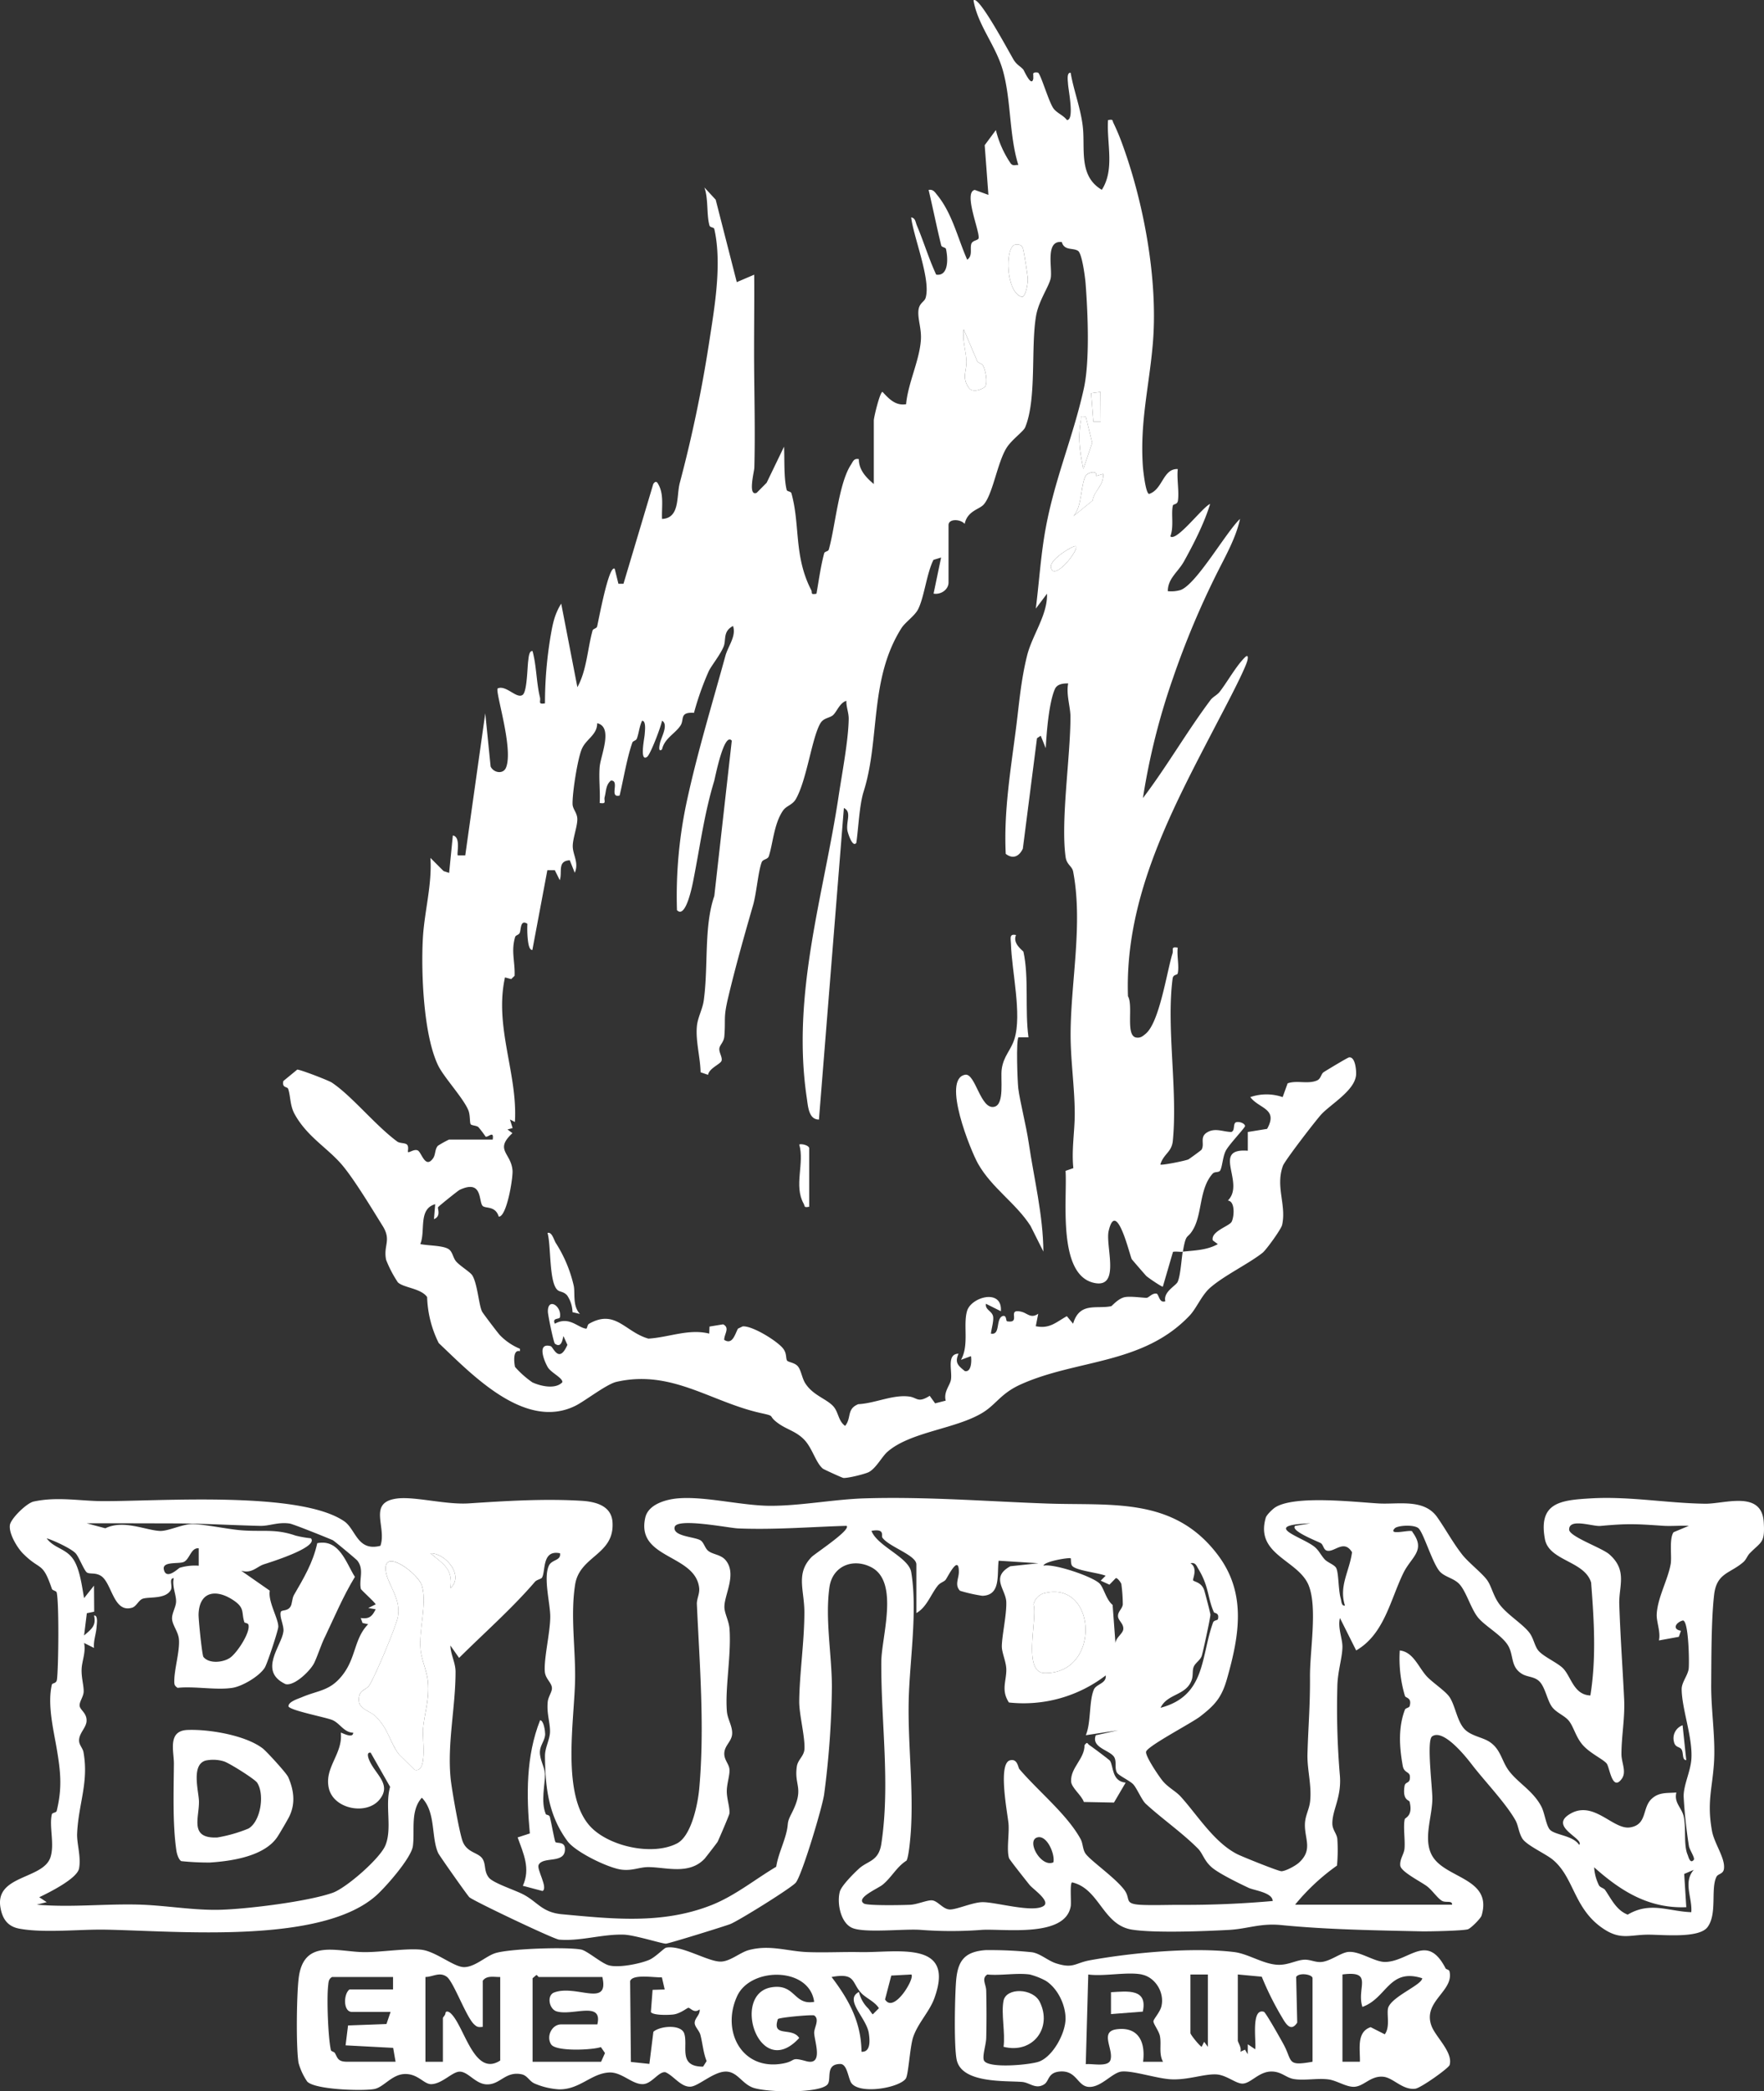 <svg xmlns="http://www.w3.org/2000/svg" width="593.204" height="703.183" viewBox="0 0 593.204 703.183"><rect x="0" y="0" width="593.204" height="703.183" fill="#333333" stroke="none"/><g id="logo-do-burn" transform="translate(-0.034 -0.045)"><path id="Caminho_144" data-name="Caminho 144" d="M397.85,420.89c4.09-.45,8.02-.47,11.72-2.53l-1.69-1.24c-.79-3.06,5.56-4.78,6.33-6.27.88-1.7,1.24-6.91-1.27-7.14,5.99-5.92-5.71-17.71,6.71-16.75v-6.3l6.49-1.05c3.84-6.87-2.69-6.73-5.65-10.68a16.693,16.693,0,0,1,10.88,0l1.67-4.63c3.14-1.12,6.77.36,9.87-.96,1.35-.57,1.37-2.23,2.25-2.8,1.07-.69,8.02-4.88,8.51-4.96,2.1-.34,2.48,4.21,2.4,5.74-.28,5.32-8.48,9.93-11.73,13.45-1.75,1.89-12.24,15.48-12.89,17.29-2.55,7.09,1.24,13.14-.26,19.85-.33,1.47-5.38,8.42-6.57,9.36-4.73,3.73-12.87,7.61-17.6,11.73-2.92,2.54-4.59,6.92-6.95,9.4-15.71,16.56-38.04,14.65-56.86,23.17-6.48,2.93-8.14,6.57-12.48,9.31-9.01,5.67-24.54,6.49-32.31,13.36-1.8,1.59-3.79,5.5-6.22,6.77-1.28.67-7.16,2.11-8.55,1.97-.4-.04-6.61-2.88-6.91-3.13-2.39-2.02-3.54-6.9-6.24-9.71s-5.74-3.39-8.6-5.41c-4.08-2.89-.59-2.37-5.9-3.54-16.93-3.73-30.03-14.73-48.62-10.53-3.34.75-10.57,6.42-13.77,8.02-16.99,8.5-34.86-10.48-46.04-21.05a37.177,37.177,0,0,1-3.9-15.47c-2.07-2.96-7.93-3.1-9.84-4.95a39.257,39.257,0,0,1-3.95-7.56c-1.01-4.88,1.89-6.5-1.17-11.41-3.51-5.62-9.96-16.39-14.13-21.06-4.86-5.45-11.3-9.08-15.41-16.43-1.67-2.99-1.36-5.89-2.21-8.54-.29-.92-2.17-.24-1.64-2.69l4.66-3.83c.92-.09,10.51,3.62,11.6,4.33,6.72,4.44,14.54,14.31,22.05,19.86.78.58,2.43.43,3.12.9.95.65.3,2.4.49,2.61.33.36,2.2-1.18,3.35-.49,1.25.76,2.48,6.23,5.07,2.62.9-1.26.56-3.06,1.63-4.23a33.407,33.407,0,0,1,3.77-2.09h14.66c.5-3.23-1.53-.63-2.39-.99a37.915,37.915,0,0,0-2.42-3.19c-.65-.56-2.29-.52-2.59-.97-.38-.58-.12-3.04-.78-4.67-1.67-4.11-8.29-11.16-10.19-15.13-4.92-10.27-5.73-31.14-5.12-42.55.48-9.08,3.14-18.06,2.55-27.2l4.42,4.43,1.87.61,1.25-12.59c2.82.55,1.19,6.24,1.67,6.71h2.5l6.73-47.77,1.8,17.88c.97,2.13,4.23,2.71,5.18.37,2.6-6.4-3.76-25.68-2.8-26.62,2.85-1.27,6.41,3.69,8.42,2.14,1.48-1.14,1.53-9.3,1.86-11.55.12-.84.24-3.34,1.43-3.16,1.38,5.06,1.26,10.47,2.5,15.56.35,1.42-.83,2.44,1.69,2.03a136.253,136.253,0,0,1,1.92-22.8c.71-4.1,1.35-7.24,3.54-10.73l5.44,28.09c3.15-5.68,3.38-12.82,5.1-19.04.17-.62,1.35-.7,1.52-1.32.39-1.41,3.92-21.02,5.93-19.45l1.25,5.04h1.7l10.02-33.56c.94-1.35,1.41-.52,1.95.6,1.64,3.32.82,7.57,1,11.16,6.09-.27,4.8-7.65,5.95-12.06a450.546,450.546,0,0,0,9.86-47.13c1.7-11.16,4.48-26.37,1.76-38.3-.14-.62-1.42-.47-1.62-1.17-1.03-3.7-.33-8.97-1.71-12.8l3.8,4.12,7.09,27.72,5.86-2.51c.09,9.92-.09,19.87-.03,29.8.07,11.68.39,23.36.07,35.18-.03,1.15-2.27,9.69.8,8.36l3.34-3.37,5.86-12.14c.2,4.28-.12,10.42.87,14.5.15.64,1.42.49,1.61,1.18,2.99,10.74.76,21.11,6.67,32.57.45.87-.45,1.59,1.75,1.2.77-4.39,1.44-9.33,2.59-13.6.18-.65,1.36-.58,1.56-1.27,2.11-7.36,3.34-22.26,7.42-28.47.73-1.11.98-2.26,2.68-1.92-.01,3.67,2.48,6.21,5.03,8.38V141.43c0-1.03,2.06-9.63,2.93-9.62,2.18,2.35,4.37,4.73,7.93,4.14.64-7.06,4.43-14.49,4.96-21.44.3-3.85-1.07-7.05-.82-9.97.23-2.67,1.99-2.92,2.42-4.34,1.85-6.1-4.06-20.35-4.85-27.07,1.45.23,1.46,1.67,1.9,2.7,2.29,5.4,4.02,11.21,6.51,16.56,4.32.63,3.96-5.77,3.29-8.62-.14-.6-1.43-.52-1.6-1.21-1.52-6.16-2.77-12.48-4.24-18.65,1.5-.3,2.11.74,2.9,1.72,5.08,6.25,6.85,14.45,10.08,21.74,1.93-1.33.84-3.71,1.39-5.34.42-1.23,2.31-1.11,2.45-1.91.4-2.36-5.21-15.41-1.3-16.22l4.59,1.67-1.25-16.71,3.76-5.08a34.412,34.412,0,0,0,4.98,11.21c.77.98,1.58.45,2.57.52-3.16-10.16-2.36-21.94-5.27-32.02-2.4-8.3-8.37-14.99-9.8-23.29,1.68-2.15,12.71,18.84,13.69,20.25,1.08,1.55,2.14,1.92,3.07,3.01.22.25,2.79,6.21,3.35,2.98l-.02-1.31c-.27-.99,1.55-.74,1.67-.62,1.01.93,3.6,9.95,5.16,12.03,1.15,1.55,3.3,2.26,4.49,3.87,2.61.07.47-10.19.38-12.1-.04-.92-.56-3.96.87-3.8,1.06,6.11,3.38,11.91,4.09,18.12.85,7.42-1.51,16.6,6.4,21.24,4.42-6.9,1.58-15.73,2.09-23.44,1.9-.35,1.34.09,1.87,1.07a73.927,73.927,0,0,1,2.96,7.09c7.21,19.73,12.02,45.62,10.24,66.84-1.19,14.25-4.35,26.22-3.38,41.11.12,1.8.97,9.51,2.12,9.58,4.62-1.48,4.63-8.58,9.64-8.36-.36,3.31.48,7.36.07,10.53-.2,1.55-1.57,1.11-1.73,1.77-.63,2.77.42,7.14-.85,10.32,2.05,1.98,10.94-9.98,13.39-10.89-1.94,6.39-5.5,13.38-8.78,19.29-2,3.61-5.45,5.73-5.45,10.04a11.2,11.2,0,0,0,4.23-.37c5.37-1.84,15.34-19.51,20.06-23.93-1.34,6.19-4.7,12.17-7.55,17.82a287.588,287.588,0,0,0-14.98,35.65,227.767,227.767,0,0,0-10.13,40.4c8.05-10.6,14.76-22.34,22.74-32.98.83-1.11,2.21-1.64,3.09-2.78,2.64-3.42,5.59-8.77,8.51-11.6.97-.94,1.03-.09.85.85-.55,2.87-8.09,17.04-10.03,20.77-14.96,28.8-31.35,58.52-30.19,92.37,1.9,3.17-1.02,13.59,2.94,13.9,1.35.15,2.04-.49,2.98-1.26,4.66-3.8,7.13-20.79,9.05-27.02.42-1.36-.68-2.37,1.77-1.95-.36,2.6.55,6.25-.01,8.64-.16.68-1.52.23-1.72,1.78-2.14,16.41,1.76,37.61.07,54.55-.38,3.84-3.11,4.32-4.19,7.94.4.35,8.27-1.22,9.42-1.72.25-.11,4.3-3.04,4.44-3.28,1.11-1.88-.71-4.17,1.78-5.75,2.68-1.7,5.35-.28,8.17-.19,1.46-.34.45-2.99,1.76-3.3,1.03-.24,2.72.33,2.92,1.26.11.53-5.58,6.4-6.56,8.5s-1.08,5.1-1.78,6.44c-.45.86-1.84.3-2.57,1.12-4.48,5.01-3.48,13.16-6.41,18.48-2.15,3.9-2.42.86-3.61,7.77-1.08.12-2.23-.19-3.31.04l-3.41,11.69c-.26.2-5-3.03-5.59-3.61-.27-.27-4.57-5.22-4.86-5.62-.55-.75-5.18-20.82-7.78-9.45-1.11,4.87,3.96,18.88-4.41,17.51-13.02-2.14-9.45-28.41-10.08-37.76l2.63-.92c-.66-6.01.47-12.41.46-18.26-.01-8.94-1.43-18.07-1.39-27,.09-17.73,4.2-36.84.86-54.43-.37-1.93-2.18-2.24-2.55-4.99-1.67-12.33,1.65-33.67,1.64-47.07,0-3.35-1.5-7.52-.76-11.22-1.67-.03-3.71.19-4.46,1.87-2.02,4.53-2.83,14.81-3.09,19.91l-1.68-4.19-1.26.83L344,285.39c-1.21,2.59-3.31,3.64-5.75,1.75-.7-14.1,1.61-27.91,3.4-41.81,1.14-8.86,1.64-16.14,3.75-24.75,1.71-6.97,6.95-13.7,6.73-20.92l-3.77,5.02c.99-7.85,1.53-15.82,2.75-23.64,2.87-18.48,9.56-32.95,13.39-50.3,2.05-9.28,1.37-25.32.6-35.42-.16-2.09-1.19-9.97-2.51-10.9-1.66-1.16-4.64.03-5.49-2.99-5.7-.66-3.09,8.87-3.74,12.18-.52,2.68-4.06,7.59-4.92,12.68-1.81,10.64.27,27.87-3.65,37.42-.6,1.47-4.58,4.15-6.35,7.06-3.07,5.07-4.58,15.6-7.65,18.96-1.47,1.61-5.45,2.11-6.35,6.46-1.46-1.67-5.43-1.79-5.43.41v19.28c0,2.44-2.61,4.19-5.03,3.76l2.53-12.13-2.57.78c-2.28,4.52-3.09,12.51-5.17,16.62-1.12,2.21-4.37,4.39-5.59,6.33-10.89,17.23-7.13,37.28-12.73,54.99-1.43,4.53-1.74,12.35-2.45,17.22-1.35,1.77-2.91-3.6-3-4.16-.48-3.15,1.54-6.24-1.18-7.57l-8.39,104.76c-3.48.02-3.68-4.55-4.08-7.22-5.23-34.92,5.68-68.19,10.68-101.42,1.13-7.55,3.29-18.75,3.41-26,.04-2.19-.85-4.01-.79-6.16-2.22.68-3.15,3.56-4.43,4.77-1.13,1.06-3.2.89-4.32,2.81-2.85,4.9-4.51,18.79-8.17,25.35-1.2,2.16-3.19,2.27-4.39,3.99-3.04,4.39-3.41,11.28-4.77,15.34-.38,1.13-1.98.95-2.39,2.02-1.21,3.19-1.72,10.34-2.92,14.51-2.86,9.89-5.86,20.46-8.36,30.99-1.67,7.04-.81,6.9-1.28,12.98-.16,2.05-1.57,2.92-1.69,4.19-.12,1.33,1.07,2.88.76,4.04s-4.17,2.51-4.55,4.77l-2.51-.86c-.09-5-1.73-10.57-1.24-15.53.29-2.96,1.89-5.66,2.3-8.59,1.6-11.53,0-24.86,3.55-35.14l5.88-52.23c-2.65-3.11-5.65,12.69-5.93,13.6-3.28,10.81-4.62,21.16-6.87,32.67-.2,1.03-2.5,13.97-5.63,10.71a151.343,151.343,0,0,1,3.59-37.89c3.47-15.77,8.44-32.11,12.7-47.64.88-3.21,3.73-6.63,2.56-10.01-3.5,1.8-2.25,4.69-3.16,6.9-1.16,2.86-4.24,6.58-5.05,8.39a96.468,96.468,0,0,0-4.92,13.91c-4.96-.33-3.19,2.21-4.53,4.26-1.79,2.75-5.37,4.26-6.22,8.03-1.48,1.21-.77-1.75-.64-2.32.42-1.78,2.91-6.11.64-7.32-.39,2.14-3.92,11.39-5.03,12.16-2.59,1.8-.86-6.43-.8-7.51.05-.97.58-4.65-.87-4.64-.91,1.81-1.11,4.36-1.78,6.03-.28.69-1.3.72-1.51,1.33-1.82,5.22-2.96,12.29-4.27,17.78-3.7.92.22-5.12-2.92-5.03-1.76,1.45-1.59,3.6-2.1,5.49-.37,1.36.88,2.47-1.68,2.04.23-3.96-.34-8.22,0-12.14s4.64-13.39-.84-14.68c.01,3.98-3.71,5.27-5.17,8.66s-3.25,15.1-3.11,18.62c.07,1.65,1.57,2.86,1.6,4.95.04,2.53-1.6,6.61-1.54,9.26.06,2.82,2.14,5.51.67,8.79l-1.67-4.19c-4.29.24-2.42,3.93-3.36,6.7l-1.67-3.36H184.1l-5.04,26.82c-1.25.06-1.45-2.96-1.57-3.87a35.259,35.259,0,0,1-.1-4.93c-2.48-1.64-2.09,2.12-2.61,3.09-.4.74-1.33.72-1.51,1.33-1.43,4.73,0,8.38-.19,13.07l-1.14,1.1-2.09-.57c-3.66,16.65,4.32,32.36,3.34,48.62l-1.66-.85.89,2.89-1.73.47,1.67,1.24c-6.17,5.72-.4,6.62.03,12.6.18,2.56-1.97,15.59-4.63,15.47-1.13-3.59-4.12-2.71-5.28-3.49-1.67-1.13.18-9.31-7.91-5.49-.49.23-6.97,5.43-7.22,5.81-.27.41,1.11,3.07-1.38,4.01l.42-5.02c-5.81,1.6-3.17,9.05-5.02,13.4,2.48.57,7.66.42,9.58,1.74,1.32.91,1.4,2.92,2.53,4.17,1.42,1.58,4.71,3.51,5.4,4.65,1.81,3,2.19,10.45,3.38,12.33.53.84,5,6.77,5.88,7.74a20.1,20.1,0,0,0,6.74,4.58v.81c-2.39-.66-2.02,3.58-1.65,5.29a31.965,31.965,0,0,0,5.84,5.2c2.74,1.25,7.67,2.43,10.05-.02.3-1.44-3.81-3.2-4.91-5.13-1.23-2.14-3.68-8.31,1-7.03.9.25,2.74,6.14,5.63-.44l-1.3-2.89c-.23-.11-.38,4.43-2.9,2.49-.44-.33-2.33-9.5-2.36-10.72-.11-4.99,4.76-1.93,4.05,1.85-.15.78-2.72.06-1.71,2.17,4.79-2.67,7.76,1.35,10.51,1.66.42.05.34-1.28.98-1.64,8.88-5.06,12.1,2.75,19.97,4.99,7-.44,13.51-3.4,20.46-1.69l.09-2.37,4.58-.75c2.4,1.2.3,3.34.37,5.23,2.79,1.79,3.61-1.91,4.62-3.78l1.6-.76c3.25-.26,11.58,4.91,13.56,7.42,1.35,1.7.85,3.33,1.36,4.08.39.56,2.51.66,3.58,1.88,1.16,1.32,1.4,4.01,2.57,5.81,2.57,3.96,6.81,5.04,9.24,7.52,1.95,1.98,1.73,5.06,4.13,6.75,2.22-2.69.42-5.69,4.42-7.3,5.73-.29,11.63-3.31,17.19-2.56,2.65.36,2.81,2.27,6.83-.25l1.82,2.53,3.56-.91c-.77-2.93,1.43-5.09,1.76-7.04.5-3-1.55-8.65,2.55-8.75-1.31,3.03-.23,3.94,2.12,5.85,2.27.49,2.31-3.61,2.07-5.02l-3.36,1.24c2.81-5.01.65-11.65,2.04-16.42s11.96-7.65,11.37.08l-5.02-2.51c-.31,1.95,1.77,2.33,2.33,3.96.48,1.4-.52,4.52-.65,6.08,3.24.57,1.57-4.7,3.78-5.85,1.6-.64,1.17,1.62,1.66,1.7,4.97.83-.41-4.48,4.84-3.2,2.01.49,3.12,2.39,5.63.66l-.83,4.19c4.67.97,6.79-1.34,10.45-3.37l2.1,2.54c2.18-7.46,7.97-4.84,12.82-5.9.27-.06,2.31-2.57,4.53-3.03,1.95-.4,6.1.24,7.36.21.77-.01,1.78-1.59,3.31-1.41.86.1.87,3.34,2.99,2.58-.75-3.22,3.55-5.17,4.16-6.54.95-2.11,1.26-7.6,1.71-10.23ZM341.31,82.32c-3.45,1.12-2.94,16.42,2.47,17.57,1.25-.28,1.94-4.72,1.89-6.06-.05-1.27-1.28-9.06-1.6-10.13-.41-1.37-1.5-1.63-2.76-1.37Zm-10.78,40.47c-.25-.46-1.85-.71-2.03-1.69l-4.38-10.31c-.5,3.59.7,6.96.91,10.47s-1.81,5.75.99,9.41c1.14,1.32,4.07.49,5.25-.58,1.04-1.53.14-5.71-.74-7.31Zm39.59,9.04-3.16.44.74,9.53h2.49l-.07-9.97Zm-4.96,8.29c-2.21-.18-1.38-.09-1.64,1.28-1.08,5.83-.33,10.55.82,16.32l2.99-8.79-2.17-8.81Zm3.51,19.96c.51-2.18-3.03-1.04-3.53-.1-1.79,3.34-1.13,10.36-4.16,13.65l6.45-5.26c.67-3.6,3.76-4.91,3.59-8.98l-2.35.68Zm-6.86,23.63c-.5-.53-8.9,4.4-8.38,7.1C354.38,195.74,362.99,184.94,361.81,183.71Z" fill="#fff"></path><path id="Caminho_145" data-name="Caminho 145" d="M127.98,519.74c2.16-6.27-4.41-14.55,5.56-15.84,5.92-.77,16.43,2.15,24.22,1.63,12.43-.82,25.18-1.61,37.74-.87,4.74.28,10.13,1.59,10.51,7.18.74,11.07-11.04,11.24-12.57,20.99-1.63,10.4.14,21.4-.01,31.76-.2,13.92-4.83,39.47,5.42,49.9,6.33,6.44,20.64,9.6,28.83,5.39,4.89-2.51,7.04-13.35,7.5-18.48,1.85-20.62.14-41.42-.8-61.92-.09-1.89,1.03-3.55.76-5.64-1.43-11.3-21.28-9.6-18.11-23.51,1.03-4.53,7.01-6.16,11.09-6.49,9.19-.74,21.44,2.51,31.09,2.51,10.21,0,21.39-2.2,31.76-2.51,20.45-.61,40.85,1.02,61.17,1.75,21.78.77,42.67-2.36,57.47,17.34,9.65,12.84,7.2,26.91,3.08,41.47-1.79,6.31-3.92,8.8-9.03,12.76-2.9,2.25-17.85,10.01-18.22,11.89-.3,1.48,4.49,8.55,5.71,9.96,1.86,2.14,4.29,3.33,5.86,5.04,5.58,6.1,11.25,15.46,19.11,19.44,1.64.83,13.92,5.78,14.86,5.73,1.49-.08,4.71-1.82,5.9-2.91,4.77-4.39,1.78-7.99,1.98-13.05.11-2.83,1.46-4.86,1.74-7.53.59-5.49-1.03-10.6-.88-15.97.25-9.11.91-16.27.84-25.9-.06-8.78,2.54-23.06-.39-30.62-3.37-8.7-18.18-10.3-14.48-22.89.28-.96,2.32-2.93,3.21-3.49,6.61-4.13,26.6-1.78,34.75-1.3,6.56.38,15.25-1.71,19.69,4.61,2.83,4.02,5.22,8.5,8.39,12.56,2.09,2.68,6.68,6.22,8.39,8.59,1.5,2.07,2.04,5.33,4.18,8.17,2.64,3.49,7.5,6.37,9.91,9.36,1.56,1.93,1.82,4.52,3.1,6.12,1.67,2.1,6.67,4.19,8.49,6.17,2.63,2.86,3.53,8.77,9.05,8.98,2.03-12.54,1.23-25.32.25-37.97-2.22-7.33-14.18-7.22-15.54-14.62-2.28-12.35,5.41-13.07,15.27-13.67,12.91-.79,25.76,1.61,38.58,1.79,6.58.09,19.05-4.64,19.74,6.18.45,7.09-.78,6.47-4.69,10.47-.83.84-1.2,2.11-2.11,2.92-4.48,3.95-9.03,3.6-9.89,11.06-.97,8.36-.91,21.36-.98,30.03-.08,8.91,1.54,18.3.91,26.89s-2.34,12.96-.66,22.39c.77,4.34,4.5,9.19,4.04,12.79-.24,1.89-1.98,1.59-2.54,2.75-1.99,4.08.35,12.44-3,16.9-2.91,3.87-15.27,2.48-20.1,2.52-6.35.05-9.43,2.05-15.77-2.6-9.11-6.68-9.09-16.63-16.03-22.51-2.52-2.14-9.06-4.94-10.44-7.34-1.18-2.05-1.31-4.37-2.22-5.98-3.3-5.86-10.36-13.15-14.71-18.82-2.05-2.68-9.59-12.11-13.34-9.41-1.93,1.39.14,17.34.09,21.05-.08,6.34-3.44,14.18.34,19.71,4.85,7.09,19.89,7.15,16.21,19.48-.29.98-3.63,4.32-4.61,4.61-1.68.5-13.02.75-15.61.69-15.66-.34-31.77-.59-47.16-2.11-7.01-.69-11.31,1.27-17.48,1.62-8.17.45-25.04,1.11-32.66-.08-9.92-1.55-10.92-13.75-20.15-15.89-.85,0-.27,6.59-.48,7.93-1.67,10.64-22.06,7.64-29.69,8.02a134.684,134.684,0,0,1-20.97,0c-5.6-.37-18.65,1.15-22.82-.64-3.92-1.68-5.19-8.31-4.19-12.16.53-2.03,4.76-6.23,6.46-7.78,2.97-2.71,6.62-2.39,7.52-8.4,3.04-20.12-.15-40.97-.02-61.13.05-8.34,6.14-26.84-3.34-31.79-6.17-3.21-13.09-.45-14.1,6.72-1.51,10.71.81,22.79.83,33.46a300.08,300.08,0,0,1-2.59,36.01c-.49,4.07-7.44,27.24-9.55,29.84-1.42,1.75-19.38,12.92-22.08,13.95-2.01.77-20.44,6.48-21.57,6.57s-10.56-2.92-14.2-3.03c-7.34-.22-14.54,2.29-21.78,1.67-1.75-.15-28.87-13.04-30.16-14.26-.66-.63-10.1-14.01-10.47-14.84-2.42-5.34-.72-13.71-5.5-18.61-3.95,4.37-2.31,11.08-3.01,16.25-.53,3.96-8.86,13.45-12.09,16.41-18.36,16.8-67.12,12.14-91.37,11.7-8.53-.16-20.58,1.22-28.91-.34-3.9-.73-5.68-3.28-6.33-7.14-1.84-10.92,14.33-9.39,16.81-16.82,1.47-4.39-.49-10.46.48-14.47.15-.62,1.47-.5,1.63-1.16,1.9-7.79,1.31-13.2.03-20.8-1.06-6.29-3.23-14.95-1.66-21.62.17-.71,1.52-.23,1.72-1.78.52-3.96.74-25.68-.09-29.22-.15-.62-1.42-.65-1.62-1.25-3.2-9.38-3.75-5.88-9.71-11.86-1.97-1.98-4.77-6.68-4.42-9.52.27-2.2,5.64-7.45,7.99-7.96,7.94-1.73,15.71-.16,23.26-.14,19.23.06,66.23-3.51,81.2,6.78,3.91,2.69,4.4,10.28,12.22,8.22ZM78.17,567.56c-5.45.85-12.75-.62-18.43,0-.78-.6-1.07-.86-1.1-1.89-.1-4.1,1.91-10.4,1.56-14.45-.22-2.57-2.17-4.68-2.3-6.82-.12-1.93,1.29-3.94,1.35-5.83.07-2.33-1.44-5.23-.78-7.88-1.77,0-.26,2.71-1.02,4.01-1.76,3.04-7.04,2.21-9.29,2.85-1.51.43-2.18,2.59-3.69,3.05-6.42,1.94-6.76-8.62-10.67-10.8-1.82-1.02-3.48-.44-4.47-.99s-2.76-5.38-3.92-6.55c-1.57-1.59-7.27-4.27-9.68-4.98,2.48,3.42,6.58,3.35,9.08,7.25,2.11,3.31,2.79,8.93,3.5,12.85l3.34-4.19.06,8.76-2.47.51-.93,7.49c2.34-2.06,4.17-3.21,3.35-6.7,1.44-.15.92,2.89.86,3.8-.15,2.39-1.11,4.66-.87,7.09l-3.34-1.67c.67,3.02-.73,6.1-.83,8.8-.11,2.87.75,5.49.69,7.56-.05,1.76-1.57,3.48-1.34,4.87s2.49,2.39,2.31,5.1c-.15,2.28-2.7,4.14-2.5,6.71.1,1.32,1.23,2.41,1.46,3.63,1.86,10.19-1.69,17.39-2.13,27.44-.14,3.31,1.38,7.8.65,11.71-.65,3.44-10.18,8.14-13.38,9.67l2.5,1.66-3.34.84c11.32.99,22.51-.3,33.97-.03,9.13.22,18.64,1.99,27.66,1.75s29.37-2.72,37.87-5.71c4.54-1.6,15.78-11.4,17.69-15.83,2.45-5.71-.19-13.57,1.64-19.79l-6.55-11.5c-1.52-.21-.77,1.81-.46,2.55,2.05,4.85,7.73,8.14,3.36,13.33s-15.35,3.11-16.96-3.91,4.8-11.56,4.02-18.68c.14-.17,4.12,2.2,4.18,0-3.16-.08-4.46-3.2-7.05-4.27-2.28-.93-14.06-3.18-14.72-4.56-.13-1.57,3.26-2.58,4.44-3.08,5.76-2.47,9.66-2.04,13.98-7.8s3.72-12.06,8.38-16.77l-1.89-.4-.62-1.68c2.88.39,3.82-.53,5.03-2.94l-2.5-.42,2.51-1.24c-.55-.96-4.93-4.85-5-5.21-.69-3.21,1.21-6.53-1.21-9.53-.38-.47-7.76-6.62-8.25-6.84-1.91-.83-13.25-5.41-14.51-5.59-3.96-.56-6.73.87-9.95.79-9.52-.22-19.08-.81-28.5-.83-9.93-.02-19.86-.06-29.78-.03l6.28,1.67c6.12-3,13.65.71,18.39.89,2.85.1,7.81-2.44,11.12-2.31,4.36.17,11.6,1.7,15.94,2.07,7.38.62,11.54-.59,18.47,1.79a35.2,35.2,0,0,0,5.21.92c2.76,3.08-14.59,8.33-15.92,8.79-2.4.84-3.99,3.17-7.54,2.11l9.63,6.71c-.64,3.76,2.92,9.39,2.86,12.16-.03,1.2-3.72,12.46-4.57,13.77-1.88,2.92-7.54,6.23-10.85,6.75Zm357.38,72.91h52.79c.1-1.53-2.05-.58-3.33-1.27-1.54-.83-3.35-3.63-5.12-4.94-2.2-1.63-8.77-4.88-8.97-6.95-.21-2.23,1.27-3.77,1.43-5.76.24-2.98-.49-7.38.08-9.83.13-.56,2.82-1.01,1.63-5.87-.15-.62-2.45-.4-1.71-5.24.27-1.74,1.98-.59,1.81-3.3-.1-1.63-1.96-1.09-2.4-3.5-1.14-6.29-1.57-12.87.72-18.9.23-.61,1.43-.62,1.6-1.21.82-2.93-1.35-2.66-1.59-3.43a44.026,44.026,0,0,1-1.74-15.28c4.61.48,6.31,5.77,9.19,8.82,1.95,2.06,6.22,4.84,7.58,6.89,1.89,2.86,2.51,8.06,4.99,10.71,2.18,2.32,5.95,2.72,8.33,4.24,3.81,2.44,4.12,6.29,6.41,9.51,3.05,4.28,8.3,6.9,11.13,12.34,1.18,2.28,1.6,6.63,3.01,7.89,1.92,1.72,7.6,1.82,9.69,4.97,1.82-2.03-9.79-5.92-3.58-10.09,8.21-5.51,14.86,5.13,20.7,4.21s4-6.54,7.23-9.58c2.49-2.34,5.16-1.89,8.34-2.15-.85,3.45,1.78,5.08,2.46,8.02.88,3.78-.1,9.62,1.33,12.92.25.59.82,3.23,2.07,1.69.49-.6-1.43-3.35-1.64-4.64a162.85,162.85,0,0,1-1.78-16.72c.01-3.94,2.32-8.31,2.61-12.54.48-7.27-3.23-16.86-3.27-23.5-.01-2.25,2-4.51,2.35-6.76.26-1.69.04-16.89-2.04-16.29-2.32.68-3.54,2.94-.55,3.44l-.72,2.03-6.69,1.22c.66-2.83-.88-6.3-.74-8.83.3-5.64,3.8-11.6,4.71-16.96.41-2.42-.58-8.46.96-10.6l5.13-2.15c-2.91-.14-5.88.18-8.79-.02-9.36-.64-11.92-.76-20.95.06-2.61.24-10.53-2.74-10.51,1.22.01,2.35,10.98,6.12,13.49,8.31,6.22,5.43,3.18,10.72,3.37,16.74.34,10.7,1.13,21.42,1.63,31.9.31,6.41-.88,12.24-.9,18.51-.01,2.94,1.82,6.02.08,8.38-3.19,4.33-4.04-3.82-5.02-5.13-1.13-1.5-5.97-3.59-8.41-6.67-2.04-2.57-2.71-5.56-4.19-7.55s-4.36-2.81-5.9-4.99-2.22-6.5-4.14-8.43c-1.69-1.69-4.03-1.43-5.85-2.53-3.97-2.41-2.71-6.22-4.7-9.55-2.03-3.4-7.6-6.45-9.99-9.28-2.43-2.87-3.99-8.7-6.31-11.29-1.85-2.07-4.9-2.41-6.62-4.28-2.48-2.69-5.49-13.07-7.21-14.58-1.51-1.33-7.04-.95-7.97.02-2.66,2.79,6.21,0,5.9,1.2,4.7,6.3-.3,8.29-3.01,13.84-4.4,9.02-6.42,20.56-15.87,26.02l-5.45-10.89c-.82,3.2.84,6.86.83,9.63-.02,3.69-1.65,8.43-1.71,13.45a269.467,269.467,0,0,0,.81,29.36c.79,7.72-2.55,11.98-2.49,16.71.03,2.04,1.46,3.31,1.67,5.06a55.507,55.507,0,0,1-.11,9.02,71.7,71.7,0,0,0-14.09,13.15ZM284.72,513.08c-12.15.36-24.3,1.38-36.48.87-3.13-.13-20.65-3.68-21.33-.44s7.03,3.2,8.84,4.55c1.01.75,1.37,2.57,2.44,3.43,1.63,1.31,4.32,1.19,5.96,3.26,3.7,4.65-.51,11.42-.51,15.57,0,2.26,1.54,4.66,1.73,7.51.61,8.86-1.56,19.83-.89,27.69.23,2.63,1.92,4.94,1.76,7.55s-2.66,3.87-2.64,6.7c.02,2.07,1.56,3.4,1.73,5.1.2,1.98-.89,4.87-.89,7.47s1.08,5.47.89,7.47c-.05.52-3.53,8.63-3.98,9.52-.17.32-4.08,5.37-4.36,5.67-5.19,5.52-12.9,2.88-18.89,2.83-3.01-.02-5.45,1.34-9.15.84-4.45-.6-15.35-5.87-18.08-9.57-6.36-8.6-7.47-17.94-7.57-28.52-.03-2.99,1.69-5.65,1.7-8.35.01-3.14-1.16-6-.77-9.99.16-1.61,1.34-3.16,1.41-4.41.11-1.91-2.18-3.19-2.39-5.72-.36-4.35,1.81-13.16,1.83-18.44.02-4.41-2.37-12.97-.48-17.16.98-2.18,4.17-1.65,3.76-4.2-6.16-1.27-4.76,5.97-6.06,8.19-.27.46-1.77.7-2.36,1.39-7.74,9.01-17.13,17.26-25.52,25.6l-2.92-4.16c.06,3.02,1.73,5.76,1.73,8.8.02,11.87-2.84,23.99-1.65,35.95.35,3.56,2.95,18.27,4.04,21.1,1.51,3.91,5.3,3.67,6.69,5.88,1.21,1.91.41,4.13,2.1,6.28,1.5,1.91,8.92,4.22,11.81,5.79,4.65,2.52,6.18,5.94,12.8,6.55,17.19,1.59,33.73,3.42,50.19-3.04,7.89-3.1,14.65-8.64,21.85-12.93.61-3.89,2.42-7.56,3.37-11.3s-.05-3,1.84-6.71c4.37-8.58.77-9.05,1.72-15.67.34-2.36,2.43-3.47,2.57-5.92.22-4.09-1.79-11.63-1.76-15.94.07-9.3,1.75-20.26,1.73-30.13-.02-7.44-2.97-12.97,2.45-18.49,1.13-1.15,13.28-9.09,11.75-10.45Zm155.86-.83c-17.12.65-2.33,4.61,1.63,8,1.45,1.24,2.08,2.83,3.37,4.18.99,1.04,3.28,1.75,3.82,2.89.85,1.78.66,7.29,1.51,10.24.25.87.19,2.54,1.41,2.34-2.1-6.64,1.52-11.49,2.38-17.94-2.79-4.57-6.01.27-8.55-.57-1.05-.34-1.12-1.98-1.95-2.48-.9-.55-10.43-4.17-8.63-5.82l5.02-.83ZM308.19,542.41V526.07c0-3.14-9.17-5.88-11.42-9.01-.47-.66,1.02-3.13-3.67-2.29,1.93,5.16,12.51,8.87,13.36,13.87,2.18,12.96-.49,29.56-.83,42.65-.38,14.8,1.66,29.91.71,44.46-.13,2.05-.69,8.6-1.46,9.9-3.35,2.12-4.95,5.57-8.03,8.1-1.59,1.31-9.21,4.47-6.29,6.33,1.2.77,13.1.54,15.56.42s5.78-1.67,7.41-1.48c1.93.22,3.64,3.03,5.95,3.06s7.67-2.43,10.95-2.46c4.48-.05,16.83,3.65,20.51,1.31,2.54-1.62-3.53-5.68-4.68-7.11-.89-1.11-6.75-8.47-6.91-9.01-.86-2.81.12-8.2-.17-11.56s-3.67-20.24.51-21.32c2.54-.66,2.68,2.4,3.15,2.95,6.5,7.59,16,15.21,20.56,23.48.85,1.54.68,3.55,1.72,4.99,1.73,2.39,9.92,8.03,13,12.14,2.33,3.1-.37,4.76,5.87,5.04,3.95.18,9.21-.03,13.4,0,10.26.04,20.43-.39,30.63-1.3-.06-2.88-6.26-3.55-8.13-4.44-3.14-1.48-10-4.81-12.38-6.89-2.58-2.25-2.99-4.64-4.61-6.28-5.17-5.23-12.29-10.2-17.59-15.1-1.33-1.23-3.05-5.4-4.26-6.6s-4.85-2.89-5.4-3.85c-.85-1.47-.09-3.47-.83-5.04-1.18-2.49-7.94-3.23-6.3-7.52l7.54-1.68-10.89,1.66c1.8-4.23,1.04-11.35,2.7-15.32.82-1.96,4.3-2.01,4-4.79a45.4,45.4,0,0,1-32.55,9.1c-2.73-4.17-.8-7.24-.88-11.19-.06-2.58-1.54-5.59-1.51-7.73.05-3.65,1.66-10.68,1.5-14.9s-5.4-8.26,1.37-11.99l9.46-1.01-13.4-.85c-.62,4.7.85,11.61-5.47,11.8a51.624,51.624,0,0,1-7.51-1.69c-1.89-1.89-.41-4.14-.4-6.31.03-6.27-3.86,1.94-4.48,2.66-.54.63-1.78.89-2.63,1.95-2.37,2.99-3.68,7.21-7.17,9.19ZM66.85,520.63c-2.64-.24-3,3.7-5.03,4.6-1.68.74-7.28-.29-6.69,2.51.78,3.76,4.9-.39,5.33-.55a17.721,17.721,0,0,1,6.4-.7v-5.86Zm84.65,13.4c4.72-4.09-1.53-11.73-6.71-11.73C149,525.9,152.44,527.46,151.5,534.03ZM360.1,524c-.34-.34-8.79.97-9.18,2.48,3.57-.78,16.93,3.76,19.01,6.13,1.36,1.55,2.13,5.37,4.26,7.06l1.01,13.64c-.53-2.44,2.42-3.75,2.58-5.48.16-1.82-1.64-2.85-1.77-4.21-.17-1.68,1.42-2.57,1.6-4.09a53.539,53.539,0,0,0-.49-6.92c-.23-.59-1.41-2.21-1.9-1.91l-2.1,2.17-2.94-1.35,1.66-1.65c-2.33-1.01-10.15-1.74-11.3-3.4-.51-.74-.28-2.27-.46-2.45ZM134.18,589.9l5.28,5.21c4.52,1.23,2.55-10.69,2.83-13.71.52-5.57,2.2-9.91,1.65-15.93-.33-3.63-2.16-7.28-2.5-10.91-.61-6.62,2.31-15.39.46-21.41-1.22-3.96-12.51-12.46-12.18-5.5.23,4.78,5.26,9.49,4.13,15.96-.57,3.28-7.66,20.04-9.62,23.09-1.17,1.83-3.8,1.31-3.48,5.37.21,2.67,3.83,3.3,5.63,5.09,4.35,4.31,4.78,8.77,7.8,12.73Zm274.06-47.78c-2.19-4.99-1.61-8.6-5.21-14.53-.69-1.14-.95-2.28-2.67-1.93,2.65,1.61.63,5.36.9,5.75.36.52,2.92.64,3.76,3.42.38,1.26,1.91,7.1,2.05,8.07.1.71-2.51,12.65-2.88,13.82-.5,1.6-2.28,2.44-2.79,3.91-.44,1.24-.08,2.82-.65,4.38-1.93,5.21-8.12,4.42-10.44,9.25,15.3-4.05,13.49-17.27,17.66-28.69.28-.76,1.52-.71,1.62-1.09.59-2.25-1.18-1.97-1.34-2.35Zm-326.02,3.4c-1.05-3.2.19-4.68-3.34-7.17-5.76-4.06-11.82-3.58-12.07,4.51-.05,1.62,1.18,13.74,1.63,14.3,1.88,2.34,6.51,1.91,8.89.33s6.97-8.58,6.25-11.15c-.16-.59-1.29-.6-1.37-.83Zm268.46-9.63a5.231,5.231,0,0,0-3.09,3.61c1.39,5-3.82,22.9,3.71,23.07C370.6,563,368.96,530.57,350.68,535.89Zm3.59,90.33c.62-2.67-2.15-9.32-5.42-8.37C345.03,618.96,350.14,628.12,354.27,626.22Zm212.85,15.09c-12.61.5-21.97-5.37-31-13.41a15.7,15.7,0,0,0,1.64,6.1c.45.72,1.63.91,2.03,1.5,2.1,3.04,3.79,6.84,7.61,8.31,7.59-4.49,13.66-1.1,21.39-.82.39-4.89-2.84-10.01.83-14.24l-3.22,1.38.71,11.19Z" fill="#fff"></path><path id="Caminho_146" data-name="Caminho 146" d="M304.64,698.95c-2.3,3.15-15.43,5.39-18.29,1.5-1.08-1.47-1.37-6.42-3.72-6.42-5.24,0-2.85,5.13-4.32,6.87-2.64,3.11-20.97,2.74-25.27,1.01-3.61-1.45-5.14-5.36-8.97-5.33-4.05.03-9.14,4.89-11.78,5.07-3.26.22-5.65-3.62-8.47-4.85-2.21-.38-4.51,3.79-7.44,3.99-3.7.26-7.22-4.16-11.57-3.9-6.06.36-9.91,5.84-16.89,5.66a24.522,24.522,0,0,1-8.13-1.96c-1.86-.85-2.39-2.73-4.45-3.12-5.45-1.04-7.12,3.61-11.69,3.41-3.83-.17-6.25-4.42-9.16-4.27-2.45.13-5.79,4.08-9.39,4.2-2.52.09-4.51-3.62-9.1-3.4-4.25.2-6.97,4.46-10.11,5.04-3.88.72-19.98.24-22.55-2.52a21.1,21.1,0,0,1-2.92-6.3c-.86-5.51-.64-22.58.04-28.35,1.6-13.58,12.89-8.93,22.07-8.86,5.63.05,14.36-1.38,19.23-.81s10.9,5.86,14.33,5.85c3.66-.01,7.28-3.65,10.45-4.68,4.71-1.52,23.82-2.18,28.91-1.23,1.95.37,6.51,4.34,9.04,5.22,3.16,1.09,10.53-.37,13.77-1.71,2.19-.91,5.06-4.01,5.79-4.15,5.02-.98,14.07,4.76,18.36,4.69,3.2-.05,6.46-3.06,9.4-3.86,7.15-1.94,13.05.43,19.88.67,5.91.21,11.74-.11,17.6,0,12.41.24,32.21-4.19,24.91,15.63-1.64,4.45-5.53,8.29-7.1,13.01-1.08,3.25-1.57,12.65-2.46,13.88ZM162.38,681.54c-1.44.16-1.86.14-2.92-.85-2.7-2.53-6.88-14.28-9.17-15.97-2.41-1.78-4.61,0-7.19.06v28.5h5.87V678.61c0-.3.85-1.02.85-1.64.15-.93,1.11-.57,1.69-.06,4.68,4.13,7.88,21.74,16.74,15.95V664.78c-2.04.06-4.51-.64-5.87,1.26v15.51Zm40.22-16.76H181.23c-.21,0-.5-.68-.84-.66l-1.26,1.08v28.08h23.04l1.31-2.93-1.38-2c-3.03,1.02-15.12,1.53-16.72-.9-1.75-2.66.22-6.74,3.38-6.74h12.15c1.89-8.01-8.26-2.78-13.66-4.36-2.59-.76-3.43-5.41-.84-6.37,7.39-2.75,18.58,5.24,16.18-5.19Zm71.23,8.37c-1.6-11.83-21.33-11.8-25.88-2-5.46,11.75,1.51,25.15,15.21,22.75,4.87-.85,2.38-2.37,7.95-.83,5.95,1.64,2.84-6.52,2.72-9.45-.07-1.74,1.95-4.58.01-5.91-.51-.35-11.81.66-12.22,1.23-2.12,6.37,4.78,2.5,7.17,6.35-13.47,14.69-22.95-14.72-9.4-17.03,8.16-1.39,7.48,6.13,14.44,4.87Zm32.68-9.21-6.75.36-2.1,8.02C300.6,677.25,307.79,665.16,306.51,663.94Zm-174.29.84H111.69c-1.2.74-1.16,1.67-1.3,2.89-.51,4.35-.04,17.42.91,21.65.12.52,1.06.58,1.31.97.94,1.49.84,2.98,4.11,2.98h16.34l-.81-4.66-16-.85.83-6.69,12.92-.48,1.38-4.07H118.39c-3,0-2.86-6.05-.84-7.54h14.66v-4.19Zm90.39.11c-2.39.15-9.86-1.22-10.67,1.27l.25,27.18,6.22.66,1.35-10.81c2.29-2,9.34-2.55,10.37.59,1.4,4.24-2.23,11.16,6.34,11.14l1.19-1.87c-1.14-2.84-1.33-5.91-2.1-8.83-.36-1.39-1.87-2.68-1.91-3.93-.06-1.72,1.94-2.79,1.64-4.61-1.82,1.47-3.03-.52-3.77-.54-.38-.01-2.64,1.93-5,2.24-1.53.2-6.81.36-7.61-.8l.58-7.48,4.07-.12-.94-4.08Zm69.27,10.33c.63.66,1,1.48,1.64,2.13l2.08-2.08c-1.4-2.22-4.27-3.35-5.88-5.03-3.38-3.53-1.79-6.99-10.04-5.46,5.83,7.67,9.96,15.2,10.06,25.13,3.18.21,2.8-3.97,2.46-6.23-.79-5.23-8.44-11.24-3.31-13.88a11.259,11.259,0,0,0,2.98,5.42Z" fill="#fff"></path><path id="Caminho_147" data-name="Caminho 147" d="M486.2,661.92c.15.29,1.12.36,1.27.95,1.63,6.7-9.21,10.1-6.01,18.44,1.41,3.69,7.27,8.81,6.06,13.05-.31,1.08-9.63,7.7-11.5,7.97-4.27.6-7.45-3.68-10.79-4.01-4.34-.43-6.58,3.35-9.96,3.38-2.65.02-5.7-2.11-8.47-2.48-3.72-.5-8.01.45-11.61-.12-2.72-.43-4.17-2.54-7.59-2.54-4.36,0-7.05,4.21-9.92,4.06-2.22-.12-5.35-2.93-8.64-3.09-4.1-.2-9.38,1.88-15,1.66-4.83-.2-12.88-2.96-16.74-2.63-3.15.27-6.78,5.21-10.9,5.18s-4.16-5.72-10.05-5.17c-4,.38-3.46,3.24-5.19,4.31-2.89,1.79-4.82-.61-7.43-.82-5.72-.45-20.2.52-21.96-7.37-.98-4.41-.64-21.53-.21-26.67.57-6.69,2.81-9.75,9.91-10.28a138.256,138.256,0,0,1,15.63.72c2.76.43,5.38,2.86,8.02,3.71,5.95,1.91,6.36-.1,11.52-1.03,13.93-2.51,34.26-4.45,48.41-2.75,4.84.58,10.06,4.26,15.06,4.29,3.3.02,5.9-1.58,8.49-1.71,2.04-.1,3.67.9,5.65.77,3.16-.19,6.74-3.24,9.31-3.4,3.94-.25,8.89,3.54,12.5,3.38,8.04-.36,13.93-9.89,20.13,2.21Zm-139.89,2.02c-4.32-.61-9.77.44-14.25,0-2.07,1.35-.42,3.28-.38,5.41.12,5.28.14,10.72,0,16-.06,2.21-1.32,5.84-.8,7.38,1,2.98,15.83,1.59,18.69.45,4.66-1.85,8.82-9.59,8.79-14.49-.03-4.63-2.66-10.09-6.64-12.63a23.843,23.843,0,0,0-5.41-2.13Zm37.71,0c-4.92-.99-12.73.73-18.02,0l-.84,30.17c2-.31,7.46,1.06,8.28-1.37,1.22-3.62-3.83-9.64,2.15-10.39,7.28-.91,9.7,4.27,8.84,10.94h6.71c-1.48-2.74-.5-5.75-1.03-8.61-.33-1.78-2.32-4.23-2.19-5.07.12-.78,2.19-3.01,2.67-4.94,1.14-4.61-2.02-9.79-6.58-10.71Zm22.21,0h-5.87v19.7c0,.55,3.12,4.36,3.77,4.61l.83-1.68,1.26,1.69V663.95Zm35.19,29.33V665.19c0-1.3-4.52-2.01-5.51-.43l.36,15.36c-2.39,3.65-4.21-.31-5.56-2.53a101.1,101.1,0,0,1-6.37-12.91l-8.05-.75v22.21c0,.63,1.39,2.45.85,3.78l1.57-.71.92,1.54.02-3.34,2.5,1.67c.38-2.6-1.49-13.96,2.91-12.6.61.19,5.83,9.49,6.65,11.01,3.04,5.67.96,7.35,9.72,5.78Zm10.06-29.33v29.33h5.87c.13-4.06-1.26-10.02,3.62-11.62l4.74,2.4c2-2.65.41-7.33,1.24-9.19,1.68-3.76,11.27-7.47,11.35-9.66-11.18-3.56-11.85,6.7-20.11,9.63-2.09-6.34,3.95-12.3-6.71-10.9Z" fill="#fff"></path><path id="Caminho_148" data-name="Caminho 148" d="M341.31,82.32c1.26-.25,2.35,0,2.76,1.37.32,1.07,1.55,8.87,1.6,10.13.05,1.34-.63,5.78-1.89,6.06-5.42-1.15-5.93-16.45-2.47-17.57Z" fill="#fff"></path><path id="Caminho_149" data-name="Caminho 149" d="M330.53,122.79c.88,1.6,1.78,5.78.74,7.31-1.18,1.06-4.12,1.9-5.25.58-2.8-3.66-.77-6-.99-9.41s-1.41-6.88-.91-10.47l4.38,10.31c.19.98,1.78,1.23,2.03,1.69Z" fill="#fff"></path><path id="Caminho_150" data-name="Caminho 150" d="M368.67,160.08l2.35-.68c.16,4.07-2.92,5.38-3.59,8.98l-6.45,5.26c3.04-3.29,2.37-10.32,4.16-13.65.51-.94,4.04-2.08,3.53.1Z" fill="#fff"></path><path id="Caminho_151" data-name="Caminho 151" d="M365.16,140.12l2.17,8.81-2.99,8.79c-1.15-5.78-1.9-10.49-.82-16.32.25-1.36-.57-1.46,1.64-1.28Z" fill="#fff"></path><path id="Caminho_152" data-name="Caminho 152" d="M370.12,131.83l.07,9.97-2.49-.01-.74-9.52Z" fill="#fff"></path><path id="Caminho_153" data-name="Caminho 153" d="M361.81,183.71c1.18,1.23-7.43,12.04-8.38,7.1C352.91,188.11,361.3,183.18,361.81,183.71Z" fill="#fff"></path><path id="Caminho_158" data-name="Caminho 158" d="M134.18,589.9c-3.02-3.96-3.45-8.43-7.8-12.73-1.81-1.79-5.42-2.41-5.63-5.09-.32-4.06,2.31-3.54,3.48-5.37,1.96-3.05,9.04-19.82,9.62-23.09,1.13-6.47-3.9-11.19-4.13-15.96-.33-6.96,10.96,1.54,12.18,5.5,1.86,6.02-1.06,14.8-.46,21.41.33,3.63,2.17,7.28,2.5,10.91.55,6.02-1.14,10.36-1.65,15.93-.28,3.02,1.69,14.94-2.83,13.71l-5.28-5.21Z" fill="#fff"></path><path id="Caminho_159" data-name="Caminho 159" d="M350.68,535.89c18.28-5.32,19.92,27.11.62,26.68-7.53-.17-2.32-18.07-3.71-23.07A5.208,5.208,0,0,1,350.68,535.89Z" fill="#fff"></path><path id="Caminho_167" data-name="Caminho 167" d="M151.5,534.03c.94-6.56-2.5-8.12-6.71-11.73C149.97,522.3,156.22,529.93,151.5,534.03Z" fill="#fff"></path><path id="Caminho_180" data-name="Caminho 180" d="M341.7,314.44c-1.3,2.88,2.43,5.3,2.5,5.62,1.9,8.54.44,19.86,1.7,28.75h-3.36c-.87.86-.35,14.99-.07,17.23.51,4.15,2.65,12.45,3.51,18.29,1.79,12.12,4.83,24.25,4.93,36.54l-4.33-8.64c-4.99-7.75-13.01-12.71-17.66-20.93-2.41-4.25-12.32-28.53-4.3-29.89,3.46-.59,5.14,11.93,9.81,10.77,3.49-.87,2-9.39,2.47-12.68.62-4.38,3.06-6.3,4.24-10.01,2.64-8.33-.88-22.83-1.14-32.09-.05-1.79-.67-3.47,1.7-2.96Z" fill="#fff"></path><path id="Caminho_181" data-name="Caminho 181" d="M187,418.07a45.3,45.3,0,0,1,5.94,14.15c.59,2.42-.5,6.84,2.12,9.61l-2.5-.58a10.565,10.565,0,0,0-1.78-5.61c-1.18-1.38-2.44-1.15-3.22-1.81-2.96-2.49-2.17-15.01-3.4-19.23,1.51-.45,2.14,2.41,2.83,3.47Z" fill="#fff"></path><path id="Caminho_182" data-name="Caminho 182" d="M272.15,405.8c-1.93.35-1.34-.12-1.87-1.07-3.37-6.01.37-13.64-1.48-19.87.94-.35,3.35.36,3.35,1.25v19.7Z" fill="#fff"></path><path id="Caminho_183" data-name="Caminho 183" d="M88.39,587.93c1.24.95,7.95,8.25,8.56,9.63,1.93,4.4,2.52,8.94.31,13.36-.53,1.07-3.35,5.9-4.04,6.89-4.41,6.4-15.29,8.01-22.6,8.48a89.021,89.021,0,0,1-9.64-.47c-.89-.53-1.45-2.39-1.61-3.43-1.34-8.97-.93-20.15-.86-29.31.03-4.22-2.22-11.09,4.57-11.36,7.19-.29,19.47,1.74,25.31,6.21Zm-19.28,4.1c-4.84,1.48-2.25,10.28-2.17,13.66.12,5.59-3.34,12.59,6.16,12.18a48.858,48.858,0,0,0,10.48-3c4.12-2.39,5.51-11.49,2.93-15.42-.81-1.24-9.6-6.76-11.24-7.19a12.358,12.358,0,0,0-6.15-.24Z" fill="#fff"></path><path id="Caminho_184" data-name="Caminho 184" d="M109.27,550.49c-1.47,3.09-2.19,5.72-3.53,8.61-1.18,2.54-6.61,7.91-9.65,7.22-9.38-4.37-1.33-12.92-.75-17.69.26-2.07-1.39-4.81-.9-6.56.24-.87,2.24-.11,3.3-1.86.57-.94.49-2.73,1.15-3.88,3.26-5.64,6.4-10.83,7.83-17.42,7.49-1.49,9.72,6.74,12.66,11.34-3.98,6.56-6.82,13.36-10.1,20.25Z" fill="#fff"></path><path id="Caminho_185" data-name="Caminho 185" d="M567.11,591.86c-1.52,0-.85-2.43-1.62-3.62-.64-.99-2.16-.51-2.56-2.67a4.641,4.641,0,0,1,2.93-5.43l1.24,11.72Z" fill="#fff"></path><path id="Caminho_186" data-name="Caminho 186" d="M183.6,610.07c.09.2,1.14.15,1.34.87.37,1.31,1.59,8.13,1.87,8.46.48.56,3.1-.29,3.21,2.18.24,5.36-7.35,2.47-8.85,5.49-.75,1.51,3.25,7.68,1.32,8.8l-6.63-1.75c2.64-5.84.18-10.87-1.75-16.28l4.1-1.33c-1.18-12.77-1.33-25.98,3.45-38.06,1.27.06,1.71,3.84,1.7,4.64-.03,2.17-1.64,3.61-1.76,5.84-.15,2.72,1.65,5.36,1.7,7.64.07,3.37-1.52,9.31.31,13.5Z" fill="#fff"></path><path id="Caminho_187" data-name="Caminho 187" d="M373.32,592.09c1.22,1.99.57,6.88,5.25,7.34l-3.93,6.7-10.13-.2c-.7-2.2-4.17-4.77-4.28-6.9-.24-4.64,4.58-7.62,4.51-12.21,1.08-1.34.85-.53,1.68.02S373.09,591.72,373.32,592.09Z" fill="#fff"></path><path id="Caminho_188" data-name="Caminho 188" d="M384.34,676.42l-10.7.83V669.9c5.65-.34,12.39-1.25,10.7,6.52Z" fill="#fff"></path><path id="Caminho_189" data-name="Caminho 189" d="M337.51,672.74c.93-4.47,9.88-4.26,12.19.43,4.3,8.71-2.33,17.57-12.19,15.08C338.15,683.71,336.64,676.95,337.51,672.74Z" fill="#fff"></path></g></svg>